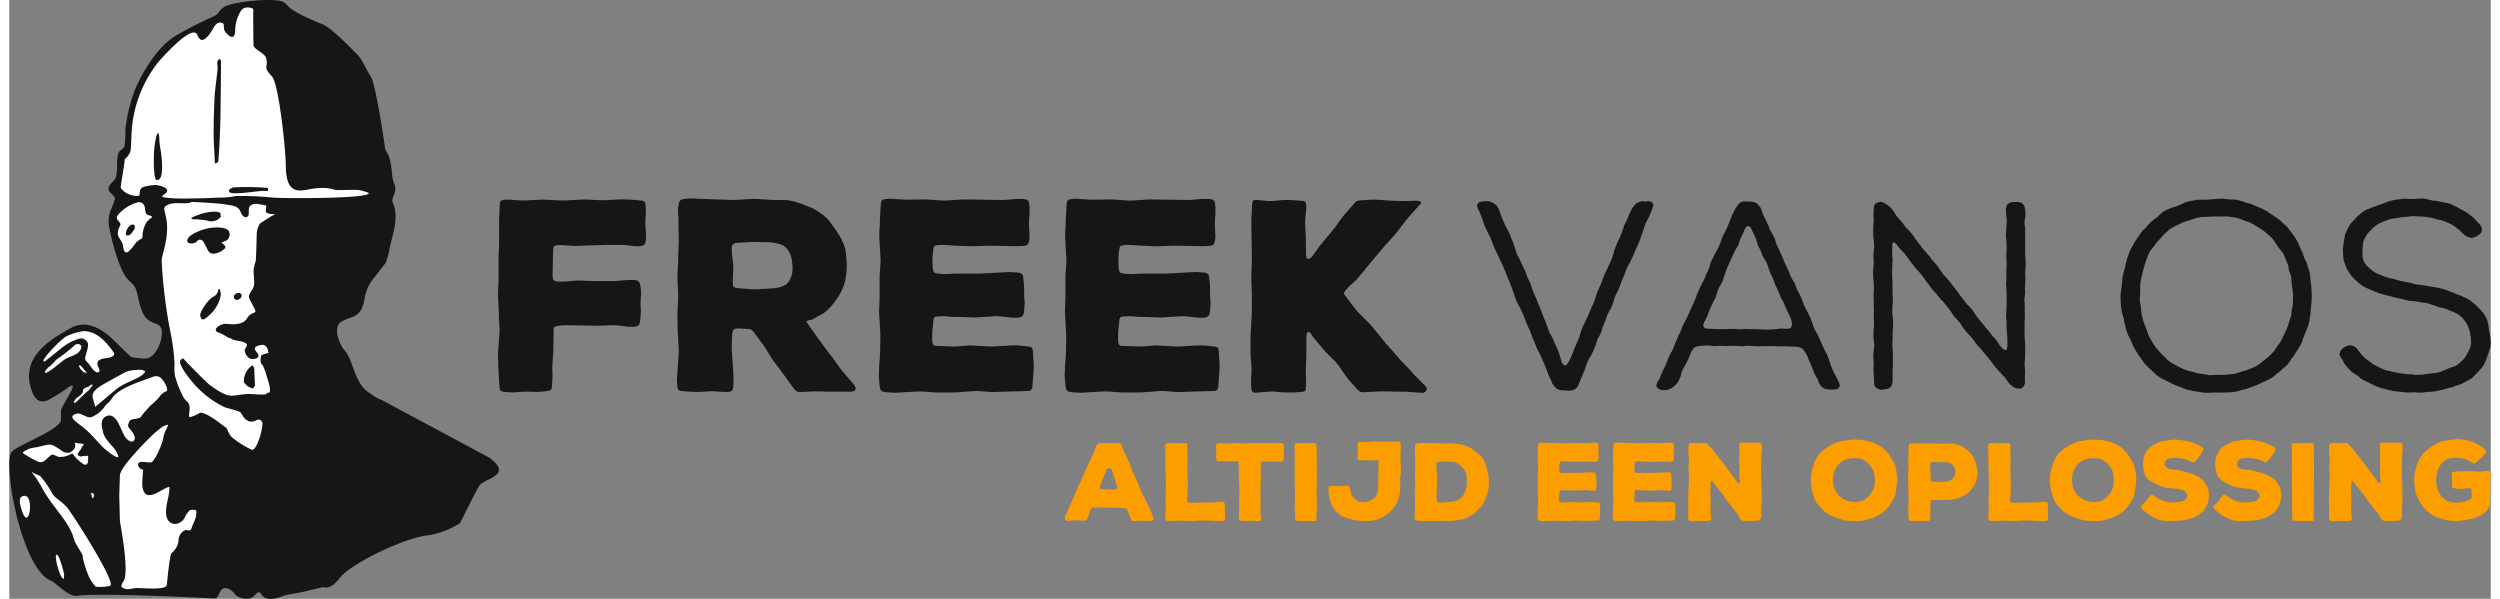 <?xml version="1.0" encoding="UTF-8"?>
<svg width="501px" height="120px" xmlns="http://www.w3.org/2000/svg" class="logo"  viewBox="0 0 426 102.797">
  <rect x="0" y="0" width="426" height="102.797" fill="#808080" stroke="none"/>
  <g id="Group_184" data-name="Group 184" transform="translate(-295.083 -176.36)">
    <g id="Group_177" data-name="Group 177" transform="translate(295.083 176.36)">
      <path id="Path_67" data-name="Path 67" d="M337.04,176.729h-2.581l-2.578.706-2.464,2.109-3.634,1.407-3.755,2.815-2.928,3.045-2.113,3.283-1.291,3.755-.819,4.219v2.815l-1.173,1.759v3.521l-1.408,1.875,1.408,2.343-1.408,2.7v3.751l1.057,2.223,5.158,5.868,2.581,7.154v4.1l-1.992,2.23h-3.989l-1.992-2.23-2.932-2.932-2.343-1.17-2.23.351-2.577,1.525-2.7,2.226-1.524,2.23,1.992,2.811h5.63l-.706,1.641L304.09,247.9l-.234,1.759-3.049,1.642-3.868,1.408-1.407,1.17v8.207l.936,3.287,3.52,7.853,2.226,1.762,1.759,1.4,2.581,1.057h16.3l7.856-13.837,7.856-10.9,2.577-9.147,3.872-27.671,12.547-5.981v-3.4l-20.52-29.784Z" transform="translate(-294.475 -175.86)" fill="#fff"></path>
      <path id="Path_68" data-name="Path 68" d="M305.726,188.536a27.078,27.078,0,0,0-.073,3.527c.061.315.014,2.194.6,2.074.815-.177.775-1.639.8-2.22a19.558,19.558,0,0,0-.226-2.8,15.213,15.213,0,0,1-.254-1.848c.019-1.587-.433-1.994-.85,1.271Z" transform="translate(-280.81 -163.213)" fill="#161615"></path>
      <path id="Path_69" data-name="Path 69" d="M304.994,193.63a.8.8,0,0,1,.059-.066,1.118,1.118,0,0,0,0-.758.729.729,0,0,0-.429-.061c-.843.245-1.347,1.827-.833,1.865.659.047.984-.742,1.2-.979Z" transform="translate(-283.568 -154.181)" fill="#161615"></path>
      <path id="Path_70" data-name="Path 70" d="M312.3,197.43c-.162,0-.188.014-.2.186a1.451,1.451,0,0,1-.546.958c-.233.179-.511.3-.737.473a7.9,7.9,0,0,0-1.7,2.411,1,1,0,0,0,.172,1.147c.3.285,1.205-.6,1.342-.746a5.91,5.91,0,0,0,1.874-3.2,1.87,1.87,0,0,0-.207-1.234Z" transform="translate(-276.223 -147.821)" fill="#161615"></path>
      <path id="Path_71" data-name="Path 71" d="M311.477,198.218a.581.581,0,0,0,.443.711c.464-.016.888-.419.871-.749-.056-.805-1.2-.4-1.314.038Z" transform="translate(-272.901 -147.431)" fill="#161615"></path>
      <path id="Path_72" data-name="Path 72" d="M310.2,198.571s.567-.012.6-.436c.438-5.67.384-10.294.461-16.806,0-.172-.056-.817-.334-.631-.478.3-.294.949-.252,1.443.031.388-.438,3.52-.518,4.888-.125,2.161-.219,6.275-.151,7.638.1,1.742.2,3.9.2,3.9Z" transform="translate(-274.902 -170.529)" fill="#161615"></path>
      <path id="Path_73" data-name="Path 73" d="M316.973,190.655c.575-.014.951.2.824-.391-.007-.068-.085-.113-.162-.127a43.118,43.118,0,0,0-5.844-.071,1.672,1.672,0,0,0-.6.37c-.829,1.264,4.245.264,5.783.219Z" transform="translate(-273.389 -157.89)" fill="#161615"></path>
      <path id="Path_74" data-name="Path 74" d="M308.7,193.122l.113-.021a14.692,14.692,0,0,1,2.307.221,2.036,2.036,0,0,0,2.14-.445c.092-.1.2-.219.184-.278,0-.007-.014-.019-.019-.038-.089-.384.082-.5-.165-.605-1.432-.633-4.836.756-4.864.935,0,0-.012.061-.054.061l.358.17Z" transform="translate(-277.124 -155.457)" fill="#161615"></path>
      <path id="Path_75" data-name="Path 75" d="M313.947,195.523s.775-.3.9-.372a1.315,1.315,0,0,0,.424-1.448c-.341-.991-2.7-.746-3.2-.687-.987.113-3.322.888-3.859,1.773-.454.746.179.958.784.888.949-.108.7-.8,1.453-.6.231.071.32.186.516.534.647,1.133.716,1.879,1.648,1.827a3.018,3.018,0,0,0,1.773-.77c.692-.542-.452-.97-.438-1.149Z" transform="translate(-277.509 -153.895)" fill="#161615"></path>
      <path id="Path_76" data-name="Path 76" d="M314.018,206.561h.1l-.139-2.856a.776.776,0,0,0-.08-.386c-.125-.3-.207-.353-.32-.278a3.164,3.164,0,0,0-1.366,2.444.883.883,0,0,0-.017.363,2.589,2.589,0,0,0,.591.676c.13.089.845.49.991.41a.613.613,0,0,0,.186-.313c0-.052.012-.059.054-.059Z" transform="translate(-271.922 -140.263)" fill="#161615"></path>
      <path id="Path_77" data-name="Path 77" d="M377.643,255.007l-18.626-9.988a5.36,5.36,0,0,1-1.86-1.076c-2.9-1.5-2.842-5.677-4.643-7.6-.52-.558-2.176-3.875-.257-4.855,1.839-.932,3.122-.549,3.779-3.541a7.679,7.679,0,0,1,1.241-3.343l2.43-3.117a13.375,13.375,0,0,0,.612-2.187c.313-1.794,1.319-4.389,1.034-6.616-.217-1.688-.836-1.368-.266-2.785.7-1.587-.118-1.752-.264-3.473-.4-4.6-1.1-3.141-1.312-5.25,0,0-1.5-10.411-2.371-11.692-.584-.85-1.455-2.8-2.065-3.5,0,0-4.688-4.947-6.249-5.484-.834-.285-4.657-1.928-5.639-2.851-.659-.622-.718-.852-1.248-1.036-1.919-.657-8.832.092-9.992.958-1.512,1.133-.372.954-2.2,1.794-2.159.982-3.944,1.9-6,3.068-3.148,1.853-5.794,6.23-7.108,9.4a28.823,28.823,0,0,0-1.622,6.7,21.645,21.645,0,0,1-.151,3c-.772,1.019-1.125.283-1.288,2.79a8.931,8.931,0,0,1-.221,2.635c-.648.878-1.693,1.507-1,2.38.4.5.911.716.864,1.191a13.246,13.246,0,0,1-.76,1.985,5.486,5.486,0,0,0-.212,2.967c.393,1.94,1.58,6.934,3.075,8.693.61.739,1.154.977,1.465,1.745.614,1.514.622,4.368,2.293,5.465.949.626,1.721.454,2.086,1.375.532,1.335-.782,5.227-2.811,5.154a13.043,13.043,0,0,1-2.305-.252c-.367-.245-2.15-2.044-3.252-3.1-2.164-2.077-4.749-3.221-7.089-1.919-3.706,2.058-8.646,5-6.861,10.508.438,1.368,1.158,2.543,2.727,1.978a25.749,25.749,0,0,0,3.471-2.147c2.625-1.921-1.027,3.035-1.069,3.857-.021.626,0,1.716-.054,1.832-1,1.9-7.53,4.113-8.445,5.3-1.542,1.98,1.693,20.187,6.837,22.118.735.278,2.964,2.807,4.433,2.566,3.638-.593,23.639.445,23.639.445.655-.075.753-1.436,1.415-1.709.553-.261,1.408.155,2.011.946.622.81,2.524,1.191,3.334.28,1.771-2,.165,1.9,5.027.031.81-.308,1.964-.337,3.967-.831.965-.238,2.766-.688,2.915-.647,1.191.308,2.164-.819,2.861-1.7,1.884-2.376,10.958-6.8,15.13-7.226a13.584,13.584,0,0,0,5.432-2.1s3.056-6.164,3.36-6.5c.742-.817,2.969-1.3,3.268-2.373.292-1.036-1.229-1.949-1.455-2.249Zm-59.086-40.339a5.5,5.5,0,0,0-.593,1.919c-.009.358.04.622-.186.765a3.069,3.069,0,0,0-.921.636c-1.175,1.66-2.008,2.508-2.23.655-.177-1.422-1.481-1.469-.633-3.306.177-.386.29-.485-.033-.881-.377-.45-.589-.69-.233-1.165a6.663,6.663,0,0,1,3.607-2.241,1.137,1.137,0,0,1,.852.438c.318.48.12,1.573.626,1.74,1.528.516.492.271-.257,1.441Zm-.728,25.186c.655.226.709.219.391.589-.808.954-3.372,1.573-4.761,2.734l-3.614,3.028-.424-1.559c-.315-1.135,1.241-1.978,2.093-2.463,1.222-.695,3.616-2.025,3.915-2.1a8.716,8.716,0,0,1,2.4-.226Zm-10.1,3.624c-.035-.316.483-.626.859-.7.136-.028.438-.33.662-.412.476-.172-.459.956-.607,1.071-1.015.815-1.585,1.563-2.1,1.968-.073.056-.275.151-.348.111-.1-.061.219-.57.283-.676.12-.2,1.319-.786,1.253-1.363Zm-.581-4.4c.209-.066.607.563,1.128,1.118.419.443-.52,0-.685-.165-.082-.092-.754-.848-.443-.954Zm-2.258-4.984a9.953,9.953,0,0,1,2.964-.892c1.931.026,3.327,1.293,4.518,2.8a7.159,7.159,0,0,1,.676.946c.238.45-.483.744-.784.81-.483.115-2.312.08-2.02,1.267.064.243.461.944.294,1.128-.589.643-1.54-1.012-1.806-1.333-.523-.622-.728-.577-.56-1.3.33-1.344.831-2.249-.068-2.839-.586-.381-.951-.235-1.733.075a8.162,8.162,0,0,0-1.573.805c-.932.636-3.412,2.759-3.6,2.816-1.3.374,2.844-3.892,3.7-4.283Zm-.388,4.047c-.6.436-1.356,1.09-1.94,1.519-.294.2-.542.365-.841.558-1.1.626-.221-.664.273-.932a6.94,6.94,0,0,0,1.107-1.144,30.26,30.26,0,0,0,3.138-2.446.785.785,0,0,1,1.125-.075c.238.306-.061.866-.285,1.118-.666.716-1.7.789-2.578,1.4Zm-6.729,15.608a.3.3,0,0,1,.122-.064l.033.007c.071.016.188-.094.3-.179a3.523,3.523,0,0,1,1.012-.292c1.924-.285,2.609-.829,3.539-.32,1.464.8,1.408,1.14,2.314,1.184a1.128,1.128,0,0,0,.539-.085c.026-.021.033-.059.064-.085a1.039,1.039,0,0,1,.127-.068,2.421,2.421,0,0,0,.537-.662,1.6,1.6,0,0,0,.026-.692c-.009-.014-.115-.1-.057-.16.014-.012.04,0,.061.012l.045.033c.108.057.391.007.452.061.038.033.033.085.054.094s.059-.019.111-.04a1.778,1.778,0,0,1,.73.1c.066.033.1.113.075.16-.064.111-.311.3-.316.377v.033a3.263,3.263,0,0,1-.445.7c-.309.426-.36.56-.019.779a.592.592,0,0,0,.252.106c.085,0,.153-.054.29-.08a5.985,5.985,0,0,1,1-.047v.544a2.337,2.337,0,0,1-.019.391c-.061.52-.311.652-.671.546a6.749,6.749,0,0,1-1.9-1.759c-.127-.153-.153-.16-.254-.087a1.109,1.109,0,0,1-.25.12,3.3,3.3,0,0,1-1.975.4c-.866-.224-.935-.6-1.429-.184-.723.6-1.1,1.276-1.971,1.067a2.352,2.352,0,0,1-.5-.219,20.7,20.7,0,0,1-2.234-1.3c-.033-.094.073-.188.36-.386Zm-.876,8.909c-.031-.172.009-.831.177-.944,2.783-1.827,1.321,7.944-.177.944Zm7.5,13.072a.117.117,0,0,1-.064-.017c-.676-.393-1.5-3.868-1.184-4.1.469-.351,1.29,2.976,1.335,3.221.007.087.061.866-.087.895Zm8.059,1.2a8.222,8.222,0,0,1-2.533.151,7.028,7.028,0,0,1-1.158-1.7,20.936,20.936,0,0,1-1.071-3.294c.257-.41-1.243-2.183-1.514-3.207-.784-2.962-3.515-5.272-5.3-8.455a22.153,22.153,0,0,0-1.194-2.015c-.179-.231-1.019-1.389-.727-1.071s1.3.61,1.528.833a17.632,17.632,0,0,1,2.06,3.042c.471.683,1.384,1.09,2.418,2.2.673.72,8.387,12.669,7.487,13.515Zm-2.851-15.405c.007.118-.113.384-.219.339-.085-.033-.141-.266-.148-.358s-.019-.151-.026-.231a.419.419,0,0,1-.146,0c-.111-.035.174-.318.325-.306.059.007.264.306.264.306a.665.665,0,0,0-.049.25Zm4.165-6.64c-.158-.045-.292-.085-.438-.132a9.617,9.617,0,0,1-1.6-1.137c-.824-.558-1.987-2.131-3.31-3.343-1.182-1.083-2.585-1.811-2.512-2.406.035-.266.614-.523.951-.523a1.455,1.455,0,0,1,.6.134c.819.351,1.2.659,1.768.473a5.467,5.467,0,0,0,2.089-1.566c.516-.881.782-.695,1.389-1.634,1.184-1.832,5.126-2.957,6.812-3.619.735-.292,1.311-.384,2.065.657.273.389.862,1.54.478,1.724a2.927,2.927,0,0,0-1.316,1.121,10.526,10.526,0,0,1-1.4,1.33c-.1.075-1.507,1.683-1.533,1.763-.127.622-1.858.478-2.044.855-.478.958-.3,1.024.233,1.674.374.457,1.015,1.481.33,1.862-.544.294-1.312-.629-1.455-.9-.424-.779-.735-1.608-1.154-2.387-.33-.607-.937-1.307-1.724-1.109-1.615.414-.873,2.451-.873,2.451.066,1.234,1.361,2.444,2.023,3.237a4.969,4.969,0,0,1,.622,1.128c.007.122.009.221.007.346Zm13.07,11c-.153.224-.457,1.231-.574,1.363-.219.264-.384.153-.709.113-.622-.066-1.321.772-1.4,1.58a3.136,3.136,0,0,1-1.2,2.362c-.344.2-.819,5.439-.819,5.439-.052,1.071-4.537.469-5.453.586-.9.12-1.406.4-2.239-.139-.33-.212.252-1.052.252-1.057,1.062-1.653-.6-9.969-.622-10.371l-.106-4.269.1-3.468c.075-.956,1.4-2.456,1.773-2.924,0,0,5.194-6.1,6.508-5.794.1.024-.7,1.375-.779,2-.151,1.267-1.476,4.069-2.025,4.386-.381.224-2.345-.417-2.345.384a.966.966,0,0,0,.864.909s-.191,2.326-.146,2.736c.377,3.511,3.518.311,4.652.224.078,1.841-1.067,3.883-.327,5.55a1.449,1.449,0,0,0,1.488.8,2.126,2.126,0,0,0,1.37-.888,4.56,4.56,0,0,1,.939-1.422c.172-.106.977-.2,1.144.04a3.592,3.592,0,0,1-.351,1.865Zm11.283-51.146a3.684,3.684,0,0,0-.56,1.846s-.092,4.332-.179,4.655a7.292,7.292,0,0,0-.332,1.269c-.1,1.034.252,2.4-.04,3.141-.148.374-.483.784-.671,1.2-.228.511-.075.73.341,1.509.125.242.815,1.427.631,1.566-.294.221-1.008.327-1.4,1.071-.622,1.128-2.343,1.114-3.527.956-.859-.115-2.8,1.017-1.314,1.514.718.238,1.865,1.076,1.978.97.009-.007.019-.026.033-.031.052-.026.066.024.092.073.186.315,1.608.377,2.22.645,1.02.457.092.916.108,1.436a1.85,1.85,0,0,0,.932,1.375c.483.146,1.606.021,1.429-.652-.094-.358-.7-.669-.589-1.194.1-.428,1.25-.549,1.5-.516a1.188,1.188,0,0,1,.695.8c.153.763.24.53-.49.73a4.784,4.784,0,0,0-.643.264s-.363,1.3.212,1.634a7.879,7.879,0,0,1,.61,1.516c.266,1.055,1.311,3.577.167,3.266a.046.046,0,0,0-.028.014c-.033.031-.019.092-.028.146-.059.318-2.585.038-2.995.045-3.181.092-2.995,1.213-6.788-1.549-.393-.285-3.767-3.645-4.219-4.205-.139-.167-.318-.332-.4-.337a1.128,1.128,0,0,0-.438.377c-.254.683,1.208,2.578,1.773,3.275a16.4,16.4,0,0,0,5.94,4.754c.08.028,1.907.5,2.576.789.1.045.509.805.786,1.109a2.772,2.772,0,0,0,.725.483,1.663,1.663,0,0,0,1.257-.172.669.669,0,0,1,1.045.424c.134,1.151-1.043,4.914-1.811,4.638a15.317,15.317,0,0,1-3.508-2.232,4.329,4.329,0,0,1-.622-1.064c-.2-.461-.012-.275-1.373-1.3-.909-.687-3.026-2.171-3.579-1.646a5.311,5.311,0,0,1-1.589.647c-.37-.388.551-2.055-.61-2.837-.567-.391-1.818-3.553-1.942-4.481a7.262,7.262,0,0,1-.033-1.693,36.5,36.5,0,0,0-.706-5.592,84.427,84.427,0,0,1-1.509-12.21c-.068-1.008,1.592-4.455.636-7.986-.266-1-.433-1.5.963-1.832,1.286-.311,2.752.155,3.48-.3.111-.071,5.088.257,5.669.37,1.38.266,2.409.188,2.849,1.432.132.363.657,1.1,1.158.673.332-.285.125-.775.238-1.417.1-.575.812-.81,1.427-.735.374.047,1.528.266,1.528.266l-.064.986c-.033.57,1.613.49,1.613.49a29.031,29.031,0,0,0-2.621,1.627Zm2.515-4.431a56.156,56.156,0,0,0-6.633-.3,12.475,12.475,0,0,1-2.826.271c-.4.012-9.187.459-9.856-.191-.066-.066.7-.622.734-.669.676-.873-1.377-1.283-1.891-1.3a11.355,11.355,0,0,0-1.952.3c-1.462.57.021,1.8-1.516,1.559a3.733,3.733,0,0,1-1.653-.56,3.885,3.885,0,0,1-.815-.765c-.078-.372.532-3.317.664-4.772a.388.388,0,0,1,.219-.37,2.933,2.933,0,0,0,.786-1.224c.111-.706.106-1.789.177-2.783a21.213,21.213,0,0,1,4.577-12.462c.313-.377,5.815-6.673,6.687-4.728.431.961.9,1.389,1.992.073.859-1.031,1.13-2.522,2.347-2.07.325.118.165.391.313,1.182.064.337,1.724,2.376,1.877.221a6.469,6.469,0,0,1,1.13-3.713,1.612,1.612,0,0,1,1.431-.323c.3.071.567.146.546.358-.038.311.016,6.075.047,6.157.259.761,1.893,1.281,2.135,2.091.5,1.66-.678,1.439,1.012,3.171,1.173,1.2,2.371,12.528,2.387,15.262.024,4.749,1.912,4.561,4,4.139a12.473,12.473,0,0,1,2.727-.238,9.063,9.063,0,0,1,1.836.351c.377.073,2.931-.073,3.922,0a9.573,9.573,0,0,1,1.726.49c.676.951-12.458.984-16.138.841Z" transform="translate(-295.083 -176.36)" fill="#161615"></path>
    </g>
    <g id="Group_182" data-name="Group 182" transform="translate(378.98 210.413)">
      <g id="Group_178" data-name="Group 178">
        <path id="Path_78" data-name="Path 78" d="M356.1,196.333l.047.73-.047.685-.045.5-.137.32-.273.228-.5.137h-.958l-1.37-.181-.73-.047h-2.967l-5.2.184-2.056-.137h-1l-.457.137-.184.32-.045.638-.092,4.064.045.5.047.273.228.184.546.137h1.189l1.552-.137.73-.045,2.738.089h3.47l.685-.045,1.733-.137h1.1l.5.092.273.226.184.367.092.546.045.365.045.685-.089,1.37v.685l.045,1.05-.045.683-.047.732-.092.546-.137.365-.228.184-.546.137h-1.1l-1.688-.228-.73-.045-2.738.092h-.732l-4.93-.092-.685.045-.638.092-.457.137-.181.273v.6l-.047,2.6v.73l-.181,2.557v.73l.045,1-.045.732-.047.775-.045.549-.137.273-.276.137-.5.092-.775.092-.732.047-1.688-.047h-.73l-1.872.137-1.37-.089-.5-.092-.276-.184-.089-.32-.047-.5-.137-2.418-.045-.732-.047-2.418.047-.732.181-2.418.047-.73-.139-2.42v-.73l-.137-2.465v-.73l.092-2.42v-3.88l.092-2.42v-3.88l.092-2.418.045-.549.092-.32.273-.137.457-.092h1.005l1.733.139h.732l2.694-.139h.73l2.646.139h.732l2.691-.139.732-.045,2.694.137h.73l2.694-.137h.73l1.142.045.73.047.775.092.5.045.273.137.184.273.045.5.045.41v.685l-.089,1.37v.73Z" transform="translate(-330.716 -190.717)" fill="#161615"></path>
        <path id="Path_79" data-name="Path 79" d="M374.307,223.828l-.6.184h-3.2l-2.51-.045h-.73l-2.056.092h-.593l-.41-.184-.367-.365-1.46-2.055-.412-.546-1.46-1.964-.412-.549-1.276-2.1-.412-.546-1.46-1.964-.32-.365-.273-.137-.549-.047-1.462-.092-.591.047-.367.273-.137.593-.092,2.512.047.73.181,2.557.047.73.045,1.095v.73l-.045.732-.092.546-.228.228-.5.139h-.732l-2.19-.139-2.1.139h-.73l-2.1-.139-.548-.092-.273-.181-.092-.457-.045-.64-.047-.683.092-1.187.045-.732.184-2.465v-.73l-.137-2.465-.047-.73-.045-2.42v-.73l.137-2.465v-.73l-.137-2.465v-.73l.137-2.465v-.73l.092-2.42v-.73l-.045-2.465v-.732l-.092-1.5.045-.685.047-.275.137-.593.273-.365.549-.137.365-.045.685-.047,2.053.092,5.434.184,3.1-.184h.73l3.014.184h1.735l.775.045.685.137.958.275.685.228.685.273.73.273.685.32.593.365.866.593.5.412.457.454.454.549.64.914.41.593.549.866.32.64.318.685.228.73.139.73.045.73.092,1.005v.73l-.047.73-.089.777-.139.777-.181.73-.273.685-.32.683-.412.685-.41.593-.412.549-.41.5-.73.73-.5.412-.914.5-.546.32-.593.32-.593.137-.365.137.181.365,1.643,2.329.412.549,1.643,2.237.457.546,1.643,2.284.455.546,1.415,1.643.412.5.228.5Zm-13.833-17.574,1-.184.593-.228.549-.318.457-.549.318-.685.184-.73.045-.73-.045-.777-.092-.777-.181-.683-.32-.685-.41-.549-.5-.41-.638-.275-1.005-.228-.73-.092-2.282-.045h-.732l-2.329.137-.546.047-.32.137-.273.273-.047.5.047,1.05.092.732.089.775.047.777-.092,2.51.045.5.092.273.32.137.546.092,2.376.181h.73Z" transform="translate(-313.042 -190.823)" fill="#161615"></path>
        <path id="Path_80" data-name="Path 80" d="M385.095,219.695l-.045.73-.181,2.465-.047.457-.181.318-.231.184-5.978.184H377.7l-2.418-.184-.73.045-2.376.184-.73.045H368.3l-2.373-.181h-.73l-3.927.228-1.552-.092-.546-.092-.32-.228-.137-.32-.092-.5-.092-1.05-.045-.73.045-.685v-.685l.184-2.418v-.732l.045-2.418-.045-.73-.137-2.42-.047-.73.092-2.465v-3.88l.181-2.42-.045-.73-.137-2.42-.045-.73v-1.095l.089-1.37v-.685l.137-2.373.047-.638.137-.365.228-.184.365-.045.593-.092,2.967.181,2.785-.045h.73l2.741.184h.73l2.738-.184h.73l6.209.092.777-.047,1.552-.137h1.142l.638.137.275.228.089.32.092.593V193.4l-.092,1.14v.777l.047,1.142.045.683-.045.685-.092.549-.184.32-.226.181-.549.092H382.9l-.732.045-4.29-.089h-.73l-2.329.089h-.73l-2.376-.089-2.053-.139h-.685l-.365.047-.457.092-.228.228-.045.273-.092.5-.092,1.095v.732l.047.775.045.5.092.318.181.228.5.137,1.46.092,1.462-.092h4.337l5.112-.273,1.415.092.5.092.276.228.137.273.045.5.092.777.045.775v1.507l.092,1.05-.092,1.37-.089.549-.184.318-.32.228-.454.092h-.914l-2.055-.228-.73-.045-3.652.228-2.922-.092h-.73l-1.827-.137-.775.045-.549.045-.228.139-.137.318-.047.685-.136,1.142-.045.73v1.005l.045.454.136.32.184.184.5.045,2.512.092h.73l2.465-.184,3.24.184h.732l3.24-.184h.685l.685.047,1.643.181.273.137.184.276.045.5Z" transform="translate(-293.108 -190.796)" fill="#161615"></path>
        <path id="Path_81" data-name="Path 81" d="M398.648,219.695l-.045.73-.181,2.465-.047.457-.181.318-.228.184-5.98.184h-.73l-2.42-.184-.73.045-2.376.184-.73.045h-3.15l-2.373-.181h-.73l-3.927.228-1.552-.092-.546-.092-.32-.228-.137-.32-.092-.5-.092-1.05-.045-.73.045-.685v-.685l.184-2.418v-.732l.045-2.418-.045-.73-.137-2.42-.047-.73.092-2.465v-3.88l.181-2.42-.045-.73-.137-2.42-.045-.73v-1.095l.089-1.37v-.685l.137-2.373.047-.638.137-.365.228-.184.365-.045.593-.092,2.967.181,2.785-.045h.73l2.741.184h.73l2.738-.184h.73l6.209.092.777-.047,1.552-.137h1.142l.638.137.275.228.09.32.092.593V193.4l-.092,1.14v.777l.047,1.142.045.683-.045.685-.092.549-.184.32-.226.181-.549.092h-.365l-.73.045-4.292-.089h-.73l-2.329.089h-.73l-2.373-.089-2.055-.139h-.685l-.365.047-.457.092-.228.228-.045.273-.092.5-.092,1.095v.732l.047.775.045.5.092.318.181.228.5.137,1.46.092,1.462-.092h4.337l5.112-.273,1.415.092.5.092.276.228.136.273.045.5.092.777.047.775v1.507l.089,1.05-.089,1.37-.092.549-.184.318-.32.228-.454.092h-.914l-2.056-.228-.73-.045-3.652.228-2.922-.092h-.73l-1.827-.137-.775.045-.549.045-.228.139-.137.318-.047.685-.137,1.142-.045.73v1.005l.045.454.137.32.184.184.5.045,2.512.092h.73l2.465-.184,3.242.184h.73l3.24-.184h.685l.685.047,1.643.181.273.137.184.276.045.5Z" transform="translate(-274.751 -190.796)" fill="#161615"></path>
        <path id="Path_82" data-name="Path 82" d="M415.671,222.967l.228.412-.137.228-.137.273-.32.184h-.593l-2.465-.184h-.73l-2.877-.045h-.73l-2.922.137-.546-.045-.412-.32-1.6-1.78-.412-.549-1.415-2.008-.41-.5-1.782-1.78-.457-.546-1.5-1.78-.367-.5-.226-.41-.32-.137-.276.181-.089.593v3.15L395.084,220v.73l.045,1.1v.683l-.045.685-.047.457-.226.184-.549.092-1.415.089h-1.415l-2.1-.181-.73.045-2.284.184-.365-.137-.181-.275-.047-.41-.045-.64v-.73l.045-1.142.047-.775-.184-2.465v-3.2l.045-.73.139-2.51.045-.73v-3.2l-.092-2.465v-.73l.092-2.51v-.73l-.092-5.663v-.73l.137-2.465.047-.549.137-.226.457-.092.685.045,1.415.137h.73l2.1-.181h.73l2.1.137.5.045.228.137.137.367.047.454-.047.6-.137,1.5-.045.732.137,2.418v.73l.045,2.42.092.5.365.092.5-.32,1.415-1.961,2.465-2.969,1.417-1.961.454-.549,1.6-1.827.365-.365.457-.089,2.1-.139h.73l2.785.184,1.735.045h.73l1.735-.045.5.045.228.184.092.092-.047.137-.365.41-1.735,1.919-.457.546-1.6,2.1-.457.549-1.78,1.964-.457.546-1.688,2.008-.457.549-1.643,2.008-.5.549-1.14,1.05-.5.546-.228.275-.226.365.089.273.32.412,1.688,2.237.5.546,2.008,2.008.457.549,1.78,2.192.457.546,1.872,2.1.454.549,1.964,2.055.457.546Z" transform="translate(-256.393 -190.692)" fill="#161615"></path>
      </g>
      <g id="Group_181" data-name="Group 181" transform="translate(168.069 0.016)">
        <g id="Group_179" data-name="Group 179" transform="translate(0 0.461)">
          <path id="Path_83" data-name="Path 83" d="M417.285,223.52h-.37l-.692-.092-.461-.231-.37-.37-.37-.506-.231-.6-.323-.647-.231-.645-.231-.556-.231-.6-.278-.647-.276-.6-.231-.553-.278-.553-.323-.6-.231-.6-.278-.692-.184-.37-.278-.737-.231-.647-.553-1.2-.231-.6-.231-.647-.278-.6-.231-.506-.275-.553-.325-.6-.276-.6-.231-.6-.186-.647-.231-.645-.461-1.2-.275-.645-.231-.553-.231-.6-.553-1.293-.278-.553-.553-1.2-.509-1.062-.278-.692-.231-.645-.231-.556-.323-.6-.553-1.154-.231-.6-.186-.6-.461-1.2-.323-.645-.139-.6.325-.461.553-.139.645-.047.6.047.509.184.414.231.37.325.323.553.231.6.186.6.231.553.276.6.231.6.325.553.323.6.462,1.2.275.647.231.692.37,1.2.323.509.278.647.278.6.276.556.278.6.231.6.184.509.278.553.278.648.184.645.231.6.553,1.246.231.647.278.6.231.553.184.553.278.692.231.553.231.6.461,1.293.278.553.323.553.553,1.293.278.6.231.6.184.553.37,1.2.37.461.414-.092.323-.461.278-.509.553-1.293.186-.506.231-.556.275-.6.278-.645.184-.6.186-.645.231-.6.278-.6.276-.553.553-1.2.278-.645.231-.6.278-.553.231-.6.231-.692.184-.6.231-.509.278-.645.276-.6.186-.6.276-.692.553-1.154.231-.509.278-.6.278-.647.184-.645.139-.556.231-.6.278-.647.231-.553.275-.553.278-.692.231-.647.184-.6.556-1.107.231-.647.275-.6.278-.553.37-.506.323-.37.414-.231.6-.186.6.047.553-.047.553.139.278.509-.184.645-.231.553-.231.6-.278.6-.323.556-.231.6-.417,1.248-.461,1.293-.231.6-.275.6-.231.509-.231.6-.325.645-.276.6-.278.553-.323.556-.231.553-.231.692-.278.645-.231.553-.231.648-.231.553-.275.6-.325.645-.184.556-.184.6-.231.647-.647,1.2-.231.553-.184.6-.556,1.293-.137.6-.231.556-.325.506-.231.6-.184.6-.231.6-.278.645-.323.648-.323.553-.323.645-.231.647-.186.553-.231.553-.231.6-.276.6-.231.6-.325.645-.37.37-.461.186-.6.092Z" transform="translate(-402.099 -191.026)" fill="#161615"></path>
          <path id="Path_84" data-name="Path 84" d="M438.389,215.97l-.645-.047H435.8l-.645-.045h-1.248l-1.384.045-.692-.045-.6-.047h-.6l-.692.092-1.248-.092h-.737l-.648.047-1.246-.047-.553.047h-.6l-.647-.094h-.645l-.739.047-.692.092-.462.186-.323.367-.278.556-.323.737-.139.37-.323.648-.278.506-.323.553-.231.6-.139.6-.276.6-.278.553-.462.461-.37.325-.461.275-.645.186h-.692l-.645-.231-.37-.461.139-.6.367-.553.461-1.109.278-.6.323-.645.278-.647.184-.553.231-.509.648-1.2.184-.556.231-.553.278-.6.231-.6.323-.6.231-.647.231-.553.645-1.2.278-.6.231-.553.323-.692.186-.37.553-1.293.184-.6.831-1.8.323-.553.231-.553.278-.647.184-.37.278-.692.184-.737.878-1.754.323-.556.278-.6.231-.6.184-.553.231-.556.278-.506.323-.647.278-.645.231-.6.231-.553.231-.6.275-.556.325-.6.414-.6.323-.37.417-.184.645-.047,1.293.092.509.231.367.37.37.461.186.553.231.648.6,1.2.278.645.278.692.553.97.278.6.184.6.231.6.278.553.276.647.278.6.462,1.107.278.6.276.553.509,1.248.275.506.37.6.231.645.231.556.325.6.275.556.461,1.2.231.553.647,1.2.276.6.231.647.186.553.184.509.278.553.367.6.278.645.278.6.276.645.278.556.231.506.278.509.275.692.186.6.184.553.231.553.278.647.37.645.275.6.278.553.139.556-.325.461-.6.137h-.692l-.648-.045-.461-.139-.462-.323-.417-.6-.184-.553-.278-.509-.323-.6-.276-.692-.231-.6-.231-.553-.231-.461-.186-.553-.323-.6-.37-.553-.323-.325-.509-.184-.645-.092Zm-13.569-3.047.692.047H427.4l.6-.047h.648l.645.092,1.432-.092.414.047h.739l2.585.092,1.337-.092.6-.094h.692l.6.047.553-.139.231-.506-.045-.556-.139-.506-.831-1.8-.278-.645-.275-.6-.323-.553-.233-.6-.275-.6-.231-.553-.278-.556-.231-.6-.231-.647-.323-.6-.231-.645-.37-1.109-.323-.6-.37-.556-.461-1.2-.323-.556-.231-.692-.186-.645-.276-.6-.278-.553-.231-.553-.37-.461h-.414l-.37.506-.231.647-.509,1.015-.231.692-.231.6-.367.553-.278.553-.231.553-.831,1.8-.278.647-.184.645-.231.6-.184.6-.278.553-.323.553-.278.645-.37,1.2-.323.553-.553,1.2-.278.647-.184.553-.278.6-.323.6-.184.6.323.417.6.092Z" transform="translate(-384.389 -190.999)" fill="#161615"></path>
          <path id="Path_85" data-name="Path 85" d="M454.049,214.651l-.045-.6-.047-.645-.047-.6v-1.2l-.092-.645v-.647l.047-.6.045-.553v-2.585l-.045-.6-.047-.737.047-.647v-1.983l.045-.556v-.6l-.045-.692v-.645l.045-.647v-1.337l-.136-1.293.045-.645.047-.692.092-1.2-.092-.648-.092-1.384.184-.645.509-.417.737-.092h.692l.6.139.417.461.184.645.047.647v.645L457,194.3v.6l.092.692v4.523l.047.553.045.6v.692l-.092,1.384.047.6v.645l-.092,1.384.045.648-.045.6-.094.553.047.645.047.739-.047.647.047.553v.6l-.047.692v2.538l.047.692.045.645v2.079l-.045.645-.047.6.047.6.045.692-.045.692v.645l.045.648-.184.6-.461.414h-.692L455.25,223l-.37-.275-.462-.37-.414-.553-.37-.556-.461-.461-.923-1.015-.37-.417-.37-.506-.323-.461-.417-.509-.461-.553-.414-.461-.37-.509-.461-.461-.37-.461-.37-.509-.461-.6-.461-.461-.367-.417-.417-.506-.37-.509-.323-.553L445,210.865l-.37-.506-.323-.509-.37-.461-.414-.553-.417-.509-.461-.461-.414-.509-.37-.461-.414-.461-.462-.506-.37-.553-.417-.509-.414-.6-.231-.323-.417-.553-.923-.97-.367-.509-.37-.461-.417-.6-.414-.556-.37-.461-.414-.414-.417-.461-.414-.553-.417-.37-.276.092-.047.509v.645l-.045.6.045.6.047.645-.047.692v.739l-.045.6v.553l.045.6.047.645-.047.692.047.648v.645l.045.692v.6l-.045.6-.047.645v.786l.092.692.047.6v.647l-.047.645-.045.6v1.384l-.047.647.092,1.384V219.4l-.045.692v1.94l-.186.692-.506.414-.647.139-.645.092-.647-.184-.462-.461-.092-.6v-.648l-.092-1.384v-.645l.045-.692-.092-1.2.047-.645.092-.695.047-.645-.094-.647-.045-.692v-.645l.045-.692.047-.6v-.553l-.047-.647v-.645l.047-.645-.047-.6v-1.34l-.045-.692.045-.692.047-.6-.047-.553-.045-.692-.047-.784-.045-.6.045-.509.092-1.293-.045-.737v-.692l.045-.6.094-.6-.094-1.2-.092-.692V195.5l.092-1.293-.045-.648v-.6l.092-1.2.231-.37.414-.186.556-.137.6.231.553.367.506.417.417.506.645,1.017.831.923.739,1.015.509.461.829,1.015.325.509.367.509.417.506.37.509.461.509.414.506.414.461.37.556.509.506.417.509.323.509.737,1.015.462.506.417.461.414.509.37.509.414.506.417.553.37.556.414.506.417.556.367.461.461.414.417.509.739,1.107,1.245,1.523.37.462.414.461.37.509.414.506.461.461.37.556.323.506.461.509.417.278.275-.047.139-.509Z" transform="translate(-362.99 -190.972)" fill="#161615"></path>
        </g>
        <g id="Group_180" data-name="Group 180" transform="translate(110.481)">
          <path id="Path_86" data-name="Path 86" d="M467.393,190.942l.645.047h.647l.645.139.647.184.645.231.739.184.553.231.509.231.6.231,1.109.556.509.37.553.367.6.417.553.37.414.414.878.784.831,1.109.367.506.325.509.323.553.231.6.278.6.276.553.186.6.276.647.278.553.184.645.186.6.137.553.094.647.045.737.092.6.047.6.047.692v1.109l-.047.692-.092.645-.047.739-.045.6-.094.506-.092.648-.184.692-.278.692-.231.553-.461,1.2-.184.553-.278.509-.323.553-.417.6-.323.553-.37.461-.323.509-.414.553-.462.414-1.017.878-.506.37-.509.461-.553.323-.553.278-.553.231-1.062.506-.6.231-1.293.461-.6.139-.6.184-.6.139-.645.092-1.245.047h-2.171l-.37.047h-.692l-1.337-.186-.553-.092-1.384-.278-1.109-.461-.645-.231-.647-.275-.509-.278-.553-.275-.6-.278-.553-.323-.506-.37-.509-.461-.461-.462-.461-.417-.461-.461-.417-.506-.367-.556-.37-.506-.648-1.017-.323-.6-.231-.556-.278-.6-.323-.645-.231-.553-.184-.6-.278-1.2-.139-.692-.184-.645-.139-.553-.092-.6-.047-.692-.045-.739v-.6l.045-.553.094-.648.092-.6.045-.647.047-.6.139-.645.184-.692.139-.553.278-1.2.461-1.293.275-.6.648-1.2.414-.556.37-.553.323-.509.37-.414.462-.414.417-.509.506-.509.509-.414.461-.323.37-.37.506-.461.6-.37.645-.278.6-.231.556-.139.553-.231,1.2-.553.553-.139.645-.092.647-.139h1.337l1.34-.092,1.154-.092h.737ZM452.531,209.5l.045.6.092.645.139.645.186.647.461,1.2.231.645.231.6.323.553.278.509.323.506.37.509.923,1.015.553.509.276.323.556.461,1.107.647.556.275.6.278.6.231.6.184.645.139.6.186.6.092.692.092.647.139h.6l.647-.047h1.385l.692-.045,1.293-.186,1.154-.37.692-.184.6-.231.553-.231.553-.278.509-.323,1.062-.831.509-.414.923-.923.367-.556.325-.506.367-.461.278-.509.876-1.846.231-.553.186-.647.37-1.2.045-.647.139-.692.092-.6v-.737l.047-.6-.047-.556-.092-.692-.092-.553-.047-.645-.045-.692-.186-.692-.231-.6-.092-.645-.184-.556-.278-.645-.231-.6-.278-.553-.414-.461-.414-.556-.37-.553-.323-.506-.417-.509-.553-.509-.923-.737-.509-.325-.6-.367-1.107-.648-.6-.184-1.2-.461-.692-.186-.692-.092-.553-.092h-2.63l-.648.045-1.384.047-.692.139-.645.231-1.248.37-.553.184-.506.278-.647.275-.6.325-.509.323-1.015.923-.414.506-.417.417-.367.414-.417.6-.461.553-.323.461-.278.556-.461,1.293-.37,1.293-.137.6-.139.556-.139.645-.092.692v1.432l-.047.506-.045.556.092.737Z" transform="translate(-449.023 -190.803)" fill="#161615"></path>
          <path id="Path_87" data-name="Path 87" d="M485.931,196.6l-.506-.461-.509-.417-.553-.367-1.2-.556-.645-.231-.692-.137-.647-.186-.6-.139-.645-.092-.739-.092h-.461l-.737-.047h-.648l-.645.092-.692.047-.739.092-.414.092-.739.094-.6.139-1.107.414-.6.278-.553.323-.509.414-.461.509-.462.461-.323.506-.278.556-.184.553-.094,1.293v.692l.047.692.231.6.37.553.462.461.509.417.506.367.553.278.556.231.645.231.692.231.647.139,1.337.37.692.137.553.094.6.137.648.186,2.03.275.648.139.645.092.692.139.645.139.6.184,1.848.739.645.231,1.015.461.553.323.6.461.556.464.462.461.414.461.323.367.37.556.278.6.184.647.092.6.092.645.139.692.094.692.045.692-.045.6-.139.553-.462,1.293-.186.556-.275.6-.325.556-.923,1.015-.876.878-.509.323-.553.275-.553.325-.6.231-.553.184-.6.231-.647.139-.645.184-1.34.323-.553.094-1.246.092-.645.092h-.647l-.692-.047-1.245.047-1.248-.139-.645-.045-.645-.094-.695-.137-.6-.186-.647-.139-.645-.231-.553-.231-1.109-.553-.6-.275-.6-.325-.506-.461-.556-.37-.506-.323-.417-.414-.461-.509-.462-.553-.275-.6-.323-.461-.231-.509.184-.645.461-.461.553-.323.6-.139.645.139.509.367.37.509.414.509.461.506.509.417.553.414.461.37,1.662.831.553.231.692.139,1.2.275,1.893.278h.692l.553.092h.6l.784-.045.6-.094.553-.092.647-.045.692-.094.6-.184.556-.231.645-.278.6-.231.6-.184.509-.323.968-.878.417-.553.276-.553.278-.509.231-.6.092-.645-.047-.692-.092-.692-.092-.556-.184-.553-.278-.645-.323-.509-.37-.461-.462-.461-.508-.37-.6-.276-1.248-.509-.553-.184-.647-.139-.692-.231-.645-.231-.553-.186-.553-.139-.648-.045-.645-.139-.692-.092-.692-.047-.648-.139-.645-.184-.692-.139-.647-.139-.6-.184-.645-.139-.692-.184-.648-.186-.6-.231-1.709-.737-.6-.325-.506-.367-.923-.831-.462-.509-.417-.6-.37-.6-.414-1.062-.184-.648-.094-1.476.047-.647.092-.6.092-.647.139-.739.231-.6.553-1.109.461-.553.509-.509.461-.506.923-.739.509-.323,1.938-.739,1.062-.37.692-.275.648-.186.692-.139,1.384-.184h.553l.645.047h.692l1.34-.094.6.094.553.137.6.139.645.047.647.139.6.137.647.094.692.231,1.015.506.556.323.553.278.553.323.509.417.506.37.461.461.462.506.37.417.231.506v.461l-.139.325-.414.367-.553.325-.648.184-.692-.184-.6-.37Z" transform="translate(-427.411 -190.83)" fill="#161615"></path>
        </g>
      </g>
    </g>
    <g id="Group_183" data-name="Group 183" transform="translate(476.265 251.748)">
      <path id="Path_88" data-name="Path 88" d="M387.261,221.468l.056.259-.13.2-.2.092-.24.038h-.259l-.424-.038-.278-.017h-.831l-1.144.073-.242-.092-.111-.129-.092-.2-.574-1.554-.127-.184-.167-.038-.221-.019-1.109-.073h-.3l-1.384-.038-1.109-.019H378.1l-.275.019h-.852l-.24.038-.146.092-.113.221-.424,1.257-.111.3-.2.238-.275.094h-.3l-1.071-.056h-.3l-1.144.075-.243.017-.221-.108-.146-.2.019-.24.035-.146.111-.3.259-.574.111-.275.464-1.036.108-.259.483-1.034.108-.278.426-1,.113-.278.5-1.034.111-.259.666-1.514.518-1.111.129-.294.405-.831.13-.3.351-.85.111-.278.334-.758.092-.2.184-.111.278-.054.85-.038h1.441l.85.019.315.054.2.148.094.24.259.72.108.278.464.869.111.259.4.9.113.259.332.944.111.257.407.888.108.259.41.906.108.257.37.925.113.257.572,1.147.443.869.129.259.5,1.165Zm-6.173-5.21-.073-.24-.407-1.257-.092-.278-.37-1.09-.092-.24-.184-.129-.243-.054-.2.054-.186.186-.5,1.255-.111.278-.48,1.238-.056.278.056.221.2.092.259.038h1.163l.869.057.24-.075.148-.148Z" transform="translate(-372.035 -207.996)" fill="#fd9e00"></path>
      <path id="Path_89" data-name="Path 89" d="M389.674,221.155l-.019.294v.167l-.057.221-.108.13-.129.054-.186.038h-.148l-.259.019-2.051-.111H385.33l-1.662.111L382.6,222h-1.368l-.85.054H380.1l-.259-.019-.2-.035-.129-.075-.094-.111-.035-.221v-.3l.092-.7.019-.278-.075-.979v-.294l.038-.979v-.3l.038-2.253v-.3l-.075-2.256v-.294l-.016-.979v-1.57l-.038-.556v-.278l.019-.165.057-.24.073-.111.129-.057.2-.035h.148l.278-.019.9.054h.3l1.311-.019h.184l.13.075.094.129v1.608l.035,1.071v.294l-.054,1.074v.294l.038,1.071v.3l.054,1.071v.3l-.111,2.439.019.184.019.092.035.094.094.073.221.038.629.038.553-.038h.3l2.661-.038.3-.017.629-.075.294-.019h.278l.221.056.13.111.056.129.016.2.021,1.036.017.294Z" transform="translate(-362.112 -207.996)" fill="#fd9e00"></path>
      <path id="Path_90" data-name="Path 90" d="M394.7,210.143l-.019.278.019.553-.019.3-.019.146-.035.224-.056.129-.111.092-.221.038h-.3l-.553-.056-.3-.019-.85.057h-.3l-.461-.038h-.276l-.13.019-.186.054-.073.113-.019.24-.075,1.09v.294l.075,1.109-.019.3-.075,1.109-.016.294.035,1.09v1.7l-.035,1.088.016.278.094.831.019.3-.057.221-.092.094-.24.035-.351-.019-.461-.054-.315-.019-.831.057h-.3l-.831-.057-.221-.019-.111-.054-.038-.2v-.313l.054-.777.019-.3v-1.384l.019-1.109v-.3l.019-1.09v-.294l-.073-1.109-.019-.3v-1.4l-.038-1.09v-.259l-.056-.148-.184-.038h-.278l-.591.038h-.332l-.5-.038-.313-.019-.315.019-.426.019h-.276l-.148-.019-.2-.038-.111-.073-.075-.111-.035-.186v-.129l-.019-.294.038-.556v-.275l-.057-.7.019-.3.054-.24.075-.129.111-.054.184-.038h.426l.683.054h.3l1.071-.073h.3l1.09.092h.294l1.368-.092,1.071.019h.3l1.387-.019h1.368l.61-.038.313.019.148.019.221.038.129.073.092.129.038.221v.129l.016.278Z" transform="translate(-357.08 -208.017)" fill="#fd9e00"></path>
      <path id="Path_91" data-name="Path 91" d="M392.654,219.1v.294l-.073,1v.294l-.019,1.017v.2l-.054.108-.148.038-.259.019-.944-.019h-1.144l-.923-.073-.113-.038-.054-.056v-.184l-.038-.461v-.3l-.019-.275V220.4l-.054-1,.019-.294.054-1,.019-.3-.056-1.015v-.3l-.017-1V213.91l-.019-1.017V212.6l.019-1v-1.589l-.038-1.017.054-.2.113-.073.184-.019h.148l.276-.019.445.019h.294l.85-.038H392.3l.2.038.035.111.019.2.038.48.016.3V211.6l.021,1v.294l-.021,1.017v.3l.021,1v.3l-.038,1v1.608Z" transform="translate(-349.337 -207.996)" fill="#fd9e00"></path>
      <path id="Path_92" data-name="Path 92" d="M403.593,214.809l-.019.3.038.942v.313l-.038.629-.054.461-.057.278-.111.426-.092.257-.129.388-.13.278-.148.278-.165.278-.278.351-.184.24-.278.294-.2.2-.313.275-.221.167-.351.221-.24.148-.389.184-.259.113-.424.127-.259.075-.426.073-.278.056-.461.038-.629.035-.313-.019-.426-.016-.942-.13-.683-.148-.647-.2-.666-.238-.351-.186-.24-.148-.332-.259-.2-.184-.276-.316-.167-.2-.221-.351-.13-.24-.184-.388-.094-.278-.184-.591-.075-.461-.054-.3-.019-.424-.019-.315v-.313l.075-.24.2-.073.276-.021h.833l.831.038.294-.017.556-.057.3-.019.221.111.092.2.019.242.016.13.057.259.129.424.111.259.13.24.186.24.351.313.259.167.276.129.3.073.443.057.278-.019.556-.111.259-.094.257-.129.259-.146.351-.294.2-.224.167-.278.111-.275.092-.407.035-.275.019-.426v-.278l.019-1.109v-.294l.019-1.128v-.3l.019-1.109.019-.259-.148-.073-.85.054h-.3l-.831-.054h-.3l-.591.054h-.259l-.221-.092-.111-.221v-.111l-.019-.278.057-.777v-.294l-.057-.869.019-.275.111-.2.221-.073H397l.739.035h.3l1.109-.092.294-.019,1.093.038h1.7l.85-.038h.276l.186.056.073.111.019.2.019.259.019.278.019.424-.019.3-.056.925v.294l.056.942.019.3.017.942-.017.3Z" transform="translate(-345.986 -208.155)" fill="#fd9e00"></path>
      <path id="Path_93" data-name="Path 93" d="M410.312,215.74l-.019.316-.019.443-.054.3-.13.424-.092.3-.113.275-.111.3-.111.313-.111.278-.2.407-.148.24-.259.294-.184.2-.316.294-.4.407-.243.2-.351.278-.24.148-.367.2-.242.111-.4.148-.278.092-.3.075-.294.054-1.128.167-.278.017-.4.038h-.3l-.591-.016-.48-.038h-.3l-.591.038-.461.016-.315.019-.276-.019h-1.295l-.275-.016-.8-.075-.148-.075-.092-.092-.035-.2-.021-.3.021-.146.035-.556v-.257l.019-.426v-.278l.019-.294v-.3l-.019-.979v-.294l-.038-.979.019-.278.019-.407.038-.278.017-.313v-.3l-.035-.48-.019-.313v-.167l-.019-.313.073-.979v-.3l-.017-.979v-.3l-.056-.977v-.72l.019-.3.054-.278.038-.2.073-.111.2-.057.313-.035.278-.038.3-.019,1.625.019h.3l.885.054.148.019h.334l.775-.035.278-.019h.3l.462.035.591.038.3.038.48.073.294.057.278.073.666.24.276.129.278.148.259.148.61.424.24.2.221.186.407.388.184.184.167.2.13.24.2.4.111.278.092.3.113.294.092.3.073.3.073.4.057.3.057.313.038.3.017.443.019.3Zm-4.215,1.589.13-.278.111-.313.075-.278.073-.4.019-.259.019-.426v-.591l-.019-.3-.054-.424-.075-.278-.038-.111-.146-.278-.278-.389-.092-.092-.186-.2-.2-.2-.221-.165-.407-.24-.259-.111-.259-.056-.3-.054-.461-.019-.313-.019h-.461l-.407-.019-.278.019-.4.056-.2.054-.092.092-.054.224-.021.165-.016.278.038.553.016.3.038.407.038.294.016.3v.294l-.016.407v.888l-.019.313-.019.3-.038.4v.259l-.016.426.016.278.057.443.073.2.113.092.221.021,1.719-.113.424-.016.3-.057.313-.094.294-.108.28-.129.238-.167.334-.294.184-.224Z" transform="translate(-337.488 -207.996)" fill="#fd9e00"></path>
      <path id="Path_94" data-name="Path 94" d="M417.285,220.309l-.017.3-.075,1-.017.186-.075.13-.092.073-2.423.073h-.294l-.979-.073-.3.019-.961.075-.294.016h-1.276l-.961-.073h-.294l-1.592.092-.626-.035-.224-.038-.127-.092-.057-.13-.038-.2-.035-.426-.021-.3.021-.278v-.275l.073-.979v-.3l.019-.979-.019-.3-.056-.979-.016-.294.035-1v-1.57l.073-.979-.017-.3-.056-.979-.019-.294v-.445l.038-.553v-.278l.054-.961.021-.259.054-.146.092-.075.148-.019.24-.035,1.2.073,1.128-.019h.3l1.107.075h.3l1.109-.075h.294l2.515.038.313-.019.629-.056h.462l.259.056.113.092.035.129.038.24v.5l-.038.461v.315l.019.461.019.278-.019.275-.038.221-.073.129-.094.075-.221.038H416.4l-.3.017-1.738-.035h-.294l-.944.035h-.294l-.961-.035-.833-.057h-.276l-.148.019-.184.038-.094.092-.019.111-.035.2-.038.443v.294l.019.315.019.2.035.13.075.092.2.056.591.035.591-.035h1.756l2.07-.111.572.035.2.038.111.092.054.111.019.2.038.313.019.315v.61l.038.424-.038.553-.038.224-.073.129-.129.092-.184.038h-.372l-.831-.094-.294-.016-1.481.092-1.182-.038h-.294L411,216.8l-.315.016-.221.021-.092.054-.057.129-.016.278-.057.461-.019.294v.407l.019.184.057.129.073.075.2.019,1.017.035h.294l1-.073,1.311.073h.3l1.314-.073h.275l.278.019.664.073.113.056.073.111.019.2Z" transform="translate(-325.338 -208.038)" fill="#fd9e00"></path>
      <path id="Path_95" data-name="Path 95" d="M422.773,220.309l-.016.3-.075,1-.016.186-.075.13-.092.073-2.42.073h-.3l-.979-.073-.3.019-.958.075-.3.016h-1.276l-.961-.073h-.294l-1.592.092-.626-.035-.224-.038-.129-.092-.054-.13-.038-.2-.035-.426-.019-.3.019-.278v-.275l.073-.979v-.3l.019-.979-.019-.3-.054-.979-.019-.294.035-1v-1.57l.075-.979-.019-.3-.057-.979-.016-.294v-.445l.035-.553v-.278l.056-.961.017-.259.057-.146.092-.075.148-.019.24-.035,1.2.073,1.128-.019h.3l1.107.075h.3l1.109-.075h.294l2.515.038.313-.019.629-.056h.464l.259.056.111.092.035.129.038.24v.5l-.038.461v.315l.019.461.019.278-.019.275-.035.221-.075.129-.092.075-.221.038h-.148l-.3.017-1.735-.035h-.3l-.942.035h-.3l-.961-.035-.831-.057h-.278l-.148.019-.184.038-.094.092-.019.111-.035.2-.038.443v.294l.019.315.019.2.035.13.075.092.2.056.591.035.591-.035h1.756l2.072-.111.57.035.2.038.111.092.056.111.016.2.038.313.019.315v.61l.038.424-.038.553-.035.224-.075.129-.129.092-.184.038h-.37l-.833-.094-.294-.016-1.479.092-1.184-.038h-.294l-.739-.054-.313.016-.224.021-.092.054-.056.129-.017.278-.057.461-.019.294v.407l.019.184.057.129.073.075.2.019,1.017.035h.3l1-.073,1.314.073h.3l1.311-.073h.276l.278.019.666.073.111.056.073.111.019.2Z" transform="translate(-317.902 -208.038)" fill="#fd9e00"></path>
      <path id="Path_96" data-name="Path 96" d="M430.045,211.6l-.019.3v2.736l.057,1.071v.294l.038,2.439v.316l-.021.148-.016.313-.057.888.019,1.071-.019.259-.073.221-.148.2-.184.129-.167.056-.259.019-.942.038-.3.016-.462.019h-.3l-.238-.054-.224-.094-.221-.165-.167-.24-.275-.537-.167-.24-.721-.906-.184-.221-.723-.888-.165-.238-.647-.963-.167-.221-.72-.888-.184-.221-.683-.9-.167-.148-.13.056-.056.221-.035.923v.3l.017.923v.3l.019,1.034v.3l-.056,1.034.021.3.108.739.021.3-.057.238-.129.129-.129.038-.221.038-.148.019-.313.019-.85-.019h-.3l-.758.035h-.294l-.278-.016-.2-.038-.148-.092-.075-.129-.035-.186-.019-.13v-.275l.035-.61.019-.3-.054-.979v-.294l.035-2.256.019-.3.057-.979.019-.294v-1.276l-.075-.979v-.3l.075-.977-.019-.3-.075-1-.017-.3v-.424l.017-.278.038-.278.038-.2.054-.129.113-.054.2-.038.553-.038.556.038h1.387l.221.019.092.073.111.167.777.831.184.221.683.888.186.221.685.906.184.221.664.925.167.221.7.885.184.224.666.923.146.13.148.019.13-.092v-.2l-.13-.775-.019-.3.057-.793v-.3L426.24,212v-.294l.073-1.128-.019-.3-.054-.683v-.464l.054-.24.075-.146.127-.075.221-.035h.167l.313-.019.833.054h.294l.629-.035.278.019.426.016.2.038.13.057.108.127.038.259.019.167.019.315-.038.572-.038.294Z" transform="translate(-310.457 -208.048)" fill="#fd9e00"></path>
      <path id="Path_97" data-name="Path 97" d="M441.3,215.239l-.019.3-.038.426-.035.275-.111.556-.038.424-.038.278-.054.3-.075.275-.184.388-.13.259-.5.833-.167.238-.184.24-.186.2-.294.313-.2.186-.243.186-.221.165-.332.221-.24.148-.278.148-.259.111-.37.148-.275.073-.593.186-.313.089-.294.075-.315.073-.315.056-.313.019h-1l-.626-.038-.612-.073-.259-.056-.275-.073-1-.332-.3-.092-.313-.13-.591-.259-.278-.151-.278-.165-.24-.184-.24-.2-.221-.24-.2-.24-.5-.5-.186-.221-.184-.24-.148-.24-.148-.37-.278-.831-.111-.388-.054-.278-.057-.3-.054-.275-.056-.407-.019-.275-.017-.315v-.316l.017-.313.019-.332.038-.316.057-.313.073-.313.092-.315.092-.278.111-.294.13-.426.129-.294.073-.167.151-.278.259-.4.184-.259.092-.148.221-.221.315-.259.24-.184.24-.167.553-.37.24-.148.259-.148.259-.13.389-.165.259-.092.275-.094.278-.073.7-.13.278-.056.925-.111.591-.038.553.038.445.019.313.038.313.054.315.075.313.054.3.075.278.073.278.092.386.148.259.111.61.351.24.167.24.184.316.3.2.186.2.2.167.221.259.351.148.24.13.24.146.24.2.37.146.24.13.278.094.259.092.424.111.556.038.313.054.315Zm-3.88.316v-.316l-.019-.313-.019-.294-.111-.556-.075-.259-.2-.4-.148-.242-.259-.332-.184-.2-.278-.3-.2-.165-.48-.278-.259-.111-.3-.094-.294-.054L434,211.6l-.278.019-.407.019-.278.054-.48.129-.294.113-.426.221-.259.167-.294.257-.2.221-.2.278-.148.24-.054.111-.167.388-.092.278-.056.129-.054.259-.038.259-.019.259-.019.275v.278l.019.3.056.294.019.167.073.278.038.129.092.259.073.146.148.259.094.148.2.259.111.13.221.221.37.313.259.167.3.148.276.111.388.13.278.054.462.056.313.019.464-.038.3-.038.4-.092.259-.111.407-.259.219-.165.3-.3.186-.2.24-.294.167-.259.184-.4.111-.28.092-.424.038-.276Z" transform="translate(-298.342 -208.348)" fill="#fd9e00"></path>
      <path id="Path_98" data-name="Path 98" d="M445.434,213.435l.019.275-.019.278-.019.315-.092.461-.054.294-.148.37-.111.259-.186.351-.165.242-.259.351-.2.221-.242.221-.24.2-.24.167-.257.167-.41.184-.275.13-.315.129-.276.092-.407.111-.278.054-.275.038-.3.019-.48.038h-1.552l-.316-.019-.313.019-.315.035-.221.038-.054.129-.019.243-.075,1.236v.3l.019.553-.019.278-.016.407-.038.2-.057.111-.092.038-.2.038-.591.035-.723-.035h-.294l-.591.035-.3-.019-.424-.016-.24-.075-.113-.111-.035-.221-.038-.278-.019-.294v-1.978l.075-.979v-.3l-.075-.979V216.5l-.038-2.256v-.3l.075-1v-.3l-.054-.979v-.3l.073-.979v-.275l-.038-.556.019-.278.019-.146.035-.2.057-.111.092-.092.2-.019.534-.035.426.016h.275l1.238-.016h1.238l1.238.073h1.22l.7-.038.259.019h.148l.278.056.424.111.3.092.294.111.278.13.278.167.24.184.332.3.224.184.092.111.332.334.186.24.092.111.127.221.075.111.111.24.092.278.075.259.019.129.073.257.038.148.073.259.111.518Zm-3.826.332v-.461l-.054-.278-.057-.148-.111-.24-.073-.111-.2-.221-.148-.092-.278-.148-.48-.129-.3-.038h-.424l-.556.038-.812-.057h-.278l-.146.019-.2.038-.073.057-.056.127-.035.221v.426l.054.685.019.294.019,1.071.019.221.054.13.2.075.961.073,1.255-.073.332-.038.315-.073.148-.056.259-.148.111-.073.184-.184.075-.111.129-.243.054-.127.075-.3Z" transform="translate(-288.739 -207.963)" fill="#fd9e00"></path>
      <path id="Path_99" data-name="Path 99" d="M449.678,221.155l-.019.294v.167l-.054.221-.111.13-.129.054-.186.038h-.146l-.259.019-2.053-.111h-1.384l-1.665.111L442.6,222h-1.368l-.85.054h-.276l-.259-.019-.2-.035-.129-.075-.094-.111-.035-.221v-.3l.092-.7.016-.278-.073-.979v-.294l.038-.979v-.3l.035-2.253v-.3l-.073-2.256v-.294l-.019-.979v-1.57l-.035-.556v-.278l.019-.165.054-.24.075-.111.129-.057.2-.035h.146l.278-.019.906.054h.3l1.311-.019h.184l.129.075.094.129v1.608l.035,1.071v.294l-.056,1.074v.294l.038,1.071v.3l.056,1.071v.3l-.111,2.439.017.184.021.092.035.094.092.073.221.038.631.038.553-.038h.3l2.661-.038.294-.017.629-.075.3-.019h.276l.221.056.13.111.057.129.019.2.019,1.036.019.294Z" transform="translate(-280.834 -207.996)" fill="#fd9e00"></path>
      <path id="Path_100" data-name="Path 100" d="M458.725,215.239l-.017.3-.038.426-.038.275-.111.556-.038.424-.035.278-.057.3-.073.275-.186.388-.129.259-.5.833-.165.238-.186.24-.186.2-.294.313-.2.186-.24.186-.221.165-.334.221-.24.148-.275.148-.259.111-.372.148-.275.073-.591.186-.316.089-.294.075-.315.073-.313.056-.316.019h-1l-.629-.038-.61-.073-.257-.056-.278-.073-1-.332-.3-.092-.313-.13-.591-.259-.278-.151-.278-.165-.238-.184-.24-.2-.224-.24-.2-.24-.5-.5-.186-.221-.184-.24-.148-.24-.146-.37-.28-.831-.108-.388-.056-.278-.057-.3-.054-.275-.057-.407-.019-.275-.016-.315v-.316l.016-.313.019-.332.038-.316.057-.313.073-.313.092-.315.094-.278.108-.294.129-.426.13-.294.075-.167.148-.278.259-.4.184-.259.092-.148.221-.221.315-.259.24-.184.24-.167.556-.37.238-.148.259-.148.259-.13L448.1,209l.259-.092.276-.094.28-.073.7-.13.278-.056.923-.111.591-.038.556.038.443.019.315.038.313.054.313.075.316.054.294.075.278.073.278.092.388.148.259.111.607.351.243.167.238.184.316.3.2.186.2.2.167.221.259.351.148.24.129.24.148.24.2.37.148.24.127.278.094.259.092.424.111.556.038.313.054.315Zm-3.88.316v-.316l-.019-.313-.019-.294-.111-.556-.073-.259-.2-.4-.146-.242-.259-.332-.186-.2-.278-.3-.2-.165-.48-.278-.259-.111-.3-.094-.294-.054-.591-.038-.278.019-.407.019-.275.054-.48.129-.3.113-.424.221-.259.167-.3.257-.2.221-.2.278-.146.24-.057.111-.165.388-.094.278-.057.129-.054.259-.038.259-.016.259-.021.275v.278l.021.3.054.294.019.167.073.278.038.129.092.259.075.146.146.259.094.148.2.259.111.13.221.221.372.313.257.167.3.148.276.111.388.13.278.054.461.056.316.019.461-.038.3-.038.4-.092.259-.111.407-.259.221-.165.3-.3.184-.2.24-.294.167-.259.184-.4.111-.28.094-.424.035-.276Z" transform="translate(-274.739 -208.348)" fill="#fd9e00"></path>
      <path id="Path_101" data-name="Path 101" d="M462.211,217.939l-.016.316-.038.313-.054.294-.094.407-.092.259-.167.37-.13.24-.221.334-.184.221-.221.221-.224.2-.37.24-.24.167-.276.148-.259.129-.426.146-.553.186-.3.054-.461.075-.278.035-.407.038-.259.019-.424.017-.888.056h-.405l-.259-.019-.426-.038-.278-.035-.313-.057-.278-.092-.407-.129-.257-.127-.278-.13-.259-.129-.24-.148-.591-.407-.221-.184-.334-.259-.221-.186-.2-.2-.148-.167-.019-.129.094-.165.073-.094.184-.2.518-.48.167-.2.315-.483.165-.2.184-.2.2-.111.2.035.2.148.591.407.278.148.259.13.426.2.275.092.3.094.3.054.424.019.3.019,1.163-.075.3-.038.148-.035.276-.111.24-.148.186-.186.092-.127.111-.278-.019-.315-.038-.146-.146-.259-.092-.111-.242-.186-.146-.054-.278-.111-.313-.075-.315-.054-1.756-.167-.553-.111-.3-.073-.4-.151-.278-.092-.278-.127-.629-.315-.238-.167-.28-.165-.238-.167-.316-.259-.167-.24-.165-.276-.111-.278-.13-.388-.056-.278-.054-.4-.038-.591.019-.3.038-.445.054-.275.075-.24.092-.278.184-.407.13-.259.148-.221.186-.2.294-.278.24-.184.24-.167.259-.129.351-.2.556-.221.278-.094.424-.073.3-.057.553-.073.4-.075.3-.035.278-.019h.3l.553.054.278.038.13.038.294.038.629.111.315.073.294.092.313.094.3.111.278.13.275.111.353.2.259.13.24.167.167.165v.186l-.113.2-.2.37-.148.221-.7.925-.2.259-.221.184-.151.056-.13-.019-.184-.092-.278-.167-.276-.111-.129-.057-.278-.092-.148-.038-.313-.073-.426-.092-.294-.019-.48-.038h-.483l-.313.019-.313.054-.3.094-.111.054-.221.167-.092.111-.13.259-.038.3.054.238.148.243.2.184.224.111.13.057.275.054.464.056.629.038.313.054.629.148.591.184.424.092.278.075.518.184.37.167.259.13.259.148.24.148.537.443.2.221.184.221.221.334.148.238.129.28.073.275.075.407.038.275Z" transform="translate(-265.763 -208.346)" fill="#fd9e00"></path>
      <path id="Path_102" data-name="Path 102" d="M467.481,217.939l-.019.316-.035.313-.056.294-.094.407-.092.259-.167.37-.129.24-.221.334-.184.221-.221.221-.224.2-.367.24-.24.167-.278.148-.259.129-.424.146-.556.186-.294.054-.464.075-.278.035-.4.038-.259.019-.424.017-.89.056h-.4l-.259-.019-.424-.038-.278-.035-.313-.057-.28-.092-.405-.129-.259-.127L458,221.8l-.259-.129-.238-.148-.591-.407-.224-.184-.332-.259-.221-.186-.2-.2-.151-.167-.017-.129.092-.165.075-.094.184-.2.516-.48.167-.2.316-.483.165-.2.186-.2.2-.111.2.035.2.148.591.407.276.148.259.13.426.2.278.092.3.094.294.054.426.019.294.019,1.166-.075.294-.038.148-.035.278-.111.238-.148.186-.186.094-.127.108-.278-.016-.315-.038-.146-.148-.259-.092-.111-.24-.186-.148-.054-.276-.111-.315-.075-.315-.054-1.754-.167-.556-.111-.294-.073-.407-.151-.278-.092-.276-.127-.629-.315-.24-.167-.278-.165-.24-.167-.313-.259-.167-.24-.167-.276-.111-.278-.13-.388-.057-.278-.054-.4-.038-.591.019-.3.038-.445.057-.275.073-.24.092-.278.186-.407.129-.259.146-.221.186-.2.3-.278.238-.184.243-.167.259-.129.351-.2.553-.221.278-.094.424-.073.3-.057.553-.073.407-.075.3-.035.275-.019h.3l.553.054.278.038.129.038.3.038.626.111.315.073.3.092.313.094.3.111.276.13.278.111.351.2.259.13.24.167.167.165v.186l-.111.2-.2.37-.146.221-.7.925-.2.259-.221.184-.148.056-.129-.019-.184-.092-.278-.167-.278-.111-.13-.057-.278-.092-.146-.038-.316-.073-.426-.092-.294-.019-.48-.038h-.48l-.313.019-.315.054-.3.094-.108.054-.224.167-.092.111-.129.259-.038.3.057.238.146.243.2.184.221.111.13.057.278.054.462.056.629.038.313.054.629.148.591.184.426.092.278.075.518.184.367.167.259.13.259.148.24.148.537.443.2.221.186.221.221.334.146.238.129.28.075.275.075.407.035.275Z" transform="translate(-258.625 -208.346)" fill="#fd9e00"></path>
      <path id="Path_103" data-name="Path 103" d="M465.361,219.1v.294l-.073,1v.294l-.019,1.017v.2l-.056.108-.146.038-.259.019-.944-.019h-1.144l-.925-.073-.111-.038-.056-.056v-.184l-.035-.461v-.3l-.019-.275V220.4l-.054-1,.016-.294.056-1,.019-.3-.057-1.015v-.3l-.019-1V213.91l-.016-1.017V212.6l.016-1v-1.589l-.038-1.017.056-.2.111-.073.186-.019H462l.278-.019.445.019h.294l.85-.038h1.147l.2.038.038.111.019.2.035.48.019.3V211.6l.019,1v.294l-.019,1.017v.3l.019,1v.3l-.038,1v1.608Z" transform="translate(-250.861 -207.996)" fill="#fd9e00"></path>
      <path id="Path_104" data-name="Path 104" d="M476.762,211.6l-.019.3v2.736l.057,1.071v.294l.035,2.439v.316l-.019.148-.016.313-.057.888.019,1.071-.019.259-.073.221-.148.2-.186.129-.167.056-.257.019-.944.038-.294.016-.462.019h-.3l-.24-.054-.221-.094-.221-.165-.167-.24-.278-.537-.167-.24-.718-.906-.186-.221-.72-.888-.167-.238-.647-.963-.165-.221-.72-.888-.186-.221-.683-.9-.167-.148-.13.056-.054.221-.038.923v.3l.019.923v.3l.019,1.034v.3l-.057,1.034.019.3.111.739.019.3-.054.238-.13.129-.13.038-.221.038-.151.019-.311.019-.852-.019h-.294l-.758.035h-.3l-.275-.016-.2-.038-.148-.092-.073-.129-.038-.186-.016-.13v-.275l.035-.61.019-.3-.054-.979v-.294l.035-2.256.019-.3.054-.979.019-.294v-1.276l-.073-.979v-.3l.073-.977-.019-.3-.073-1-.019-.3v-.424l.019-.278.038-.278.035-.2.057-.129.111-.054.2-.038.553-.038.556.038h1.384l.221.019.094.073.108.167.777.831.186.221.683.888.186.221.683.906.184.221.667.925.167.221.7.885.186.224.664.923.148.13.148.019.129-.092v-.2l-.129-.775-.019-.3.057-.793v-.3L472.955,212v-.294l.075-1.128-.021-.3-.054-.683v-.464l.054-.24.075-.146.129-.075.221-.035h.165l.315-.019.831.054h.3l.629-.035.275.019.426.016.2.038.13.057.108.127.038.259.019.167.016.315-.035.572-.038.294Z" transform="translate(-247.179 -208.048)" fill="#fd9e00"></path>
      <path id="Path_105" data-name="Path 105" d="M483.565,214.5l.019.315-.073,1.2v1.735l-.038.777v1.092l-.019.2-.111.184-.148.24-.165.24-.316.316-.221.2-.111.111-.24.167-.13.073-.24.148-.37.184-.278.113-.259.092-.424.129-.278.073-.294.056-.278.054-.426.057-.259.035-.275.057-.739.092-.278.019-.572-.038-.426-.035-.294-.038-.3-.057-.278-.073-.648-.186-.275-.073-.278-.092-.37-.129-.24-.129-.37-.2-.221-.167-.24-.167-.224-.184-.221-.167-.2-.184-.294-.3-.186-.221-.2-.276-.167-.259-.461-.833-.13-.3-.129-.275-.092-.3-.094-.313-.054-.3-.054-.313-.038-.3-.075-.4-.038-.3-.016-.278v-.278l.054-.831.038-.148.054-.313.075-.313.092-.3.092-.313.094-.3.092-.278.13-.294.129-.315.13-.259.24-.332.165-.221.2-.24.2-.221.224-.2.478-.4.242-.186.221-.165.221-.148.61-.351.278-.167.313-.129.315-.092.294-.075.683-.111.537-.073.278-.057.278-.035.424-.038.3-.019.405.038.278.019.426.054.259.057.4.073.278.075.4.129.28.092.664.332.278.167.24.165.092.057.2.129.2.148.094.092.2.148.111.092.111.129v.13l-.054.129-.111.165-.167.24-.186.2-.516.516-.334.3-.221.186-.2.146-.148.113-.111.073-.146.019-.2-.129-.24-.167-.24-.148L479.7,212l-.294-.127-.3-.113-.316-.073-.313-.056-.869-.054h-.13l-.294.019-.48.035-.3.075-.553.259-.242.165-.24.186-.2.2-.184.24-.167.24-.148.259-.111.278-.092.3-.073.275-.113.556-.054.294-.019.316v.313l.035.445.057.294.094.426.092.3.184.44.13.259.221.334.186.221.332.313.24.186.37.2.275.111.556.13.315.038.313.019h.3l.3-.038.276-.057,1-.238.294-.113.278-.13.184-.127.057-.113v-.2l.019-.165v-.278l-.038-.556v-.313l-.073-.111-.2-.038h-.445l-.294.019-.426.054-.294.021h-.426l-.294-.021-.629-.108-.113-.038-.073-.092-.035-.224-.021-.148-.016-.294.016-.461-.035-.556-.038-.275v-.388l.057-.2.092-.092.221-.038.461-.054.316-.019h.85l1.2-.054,1.479.092h.3l.756-.092.3-.019.148.019.276.054.129.073.038.111.056.259Z" transform="translate(-238.766 -208.379)" fill="#fd9e00"></path>
    </g>
  </g>
</svg>
